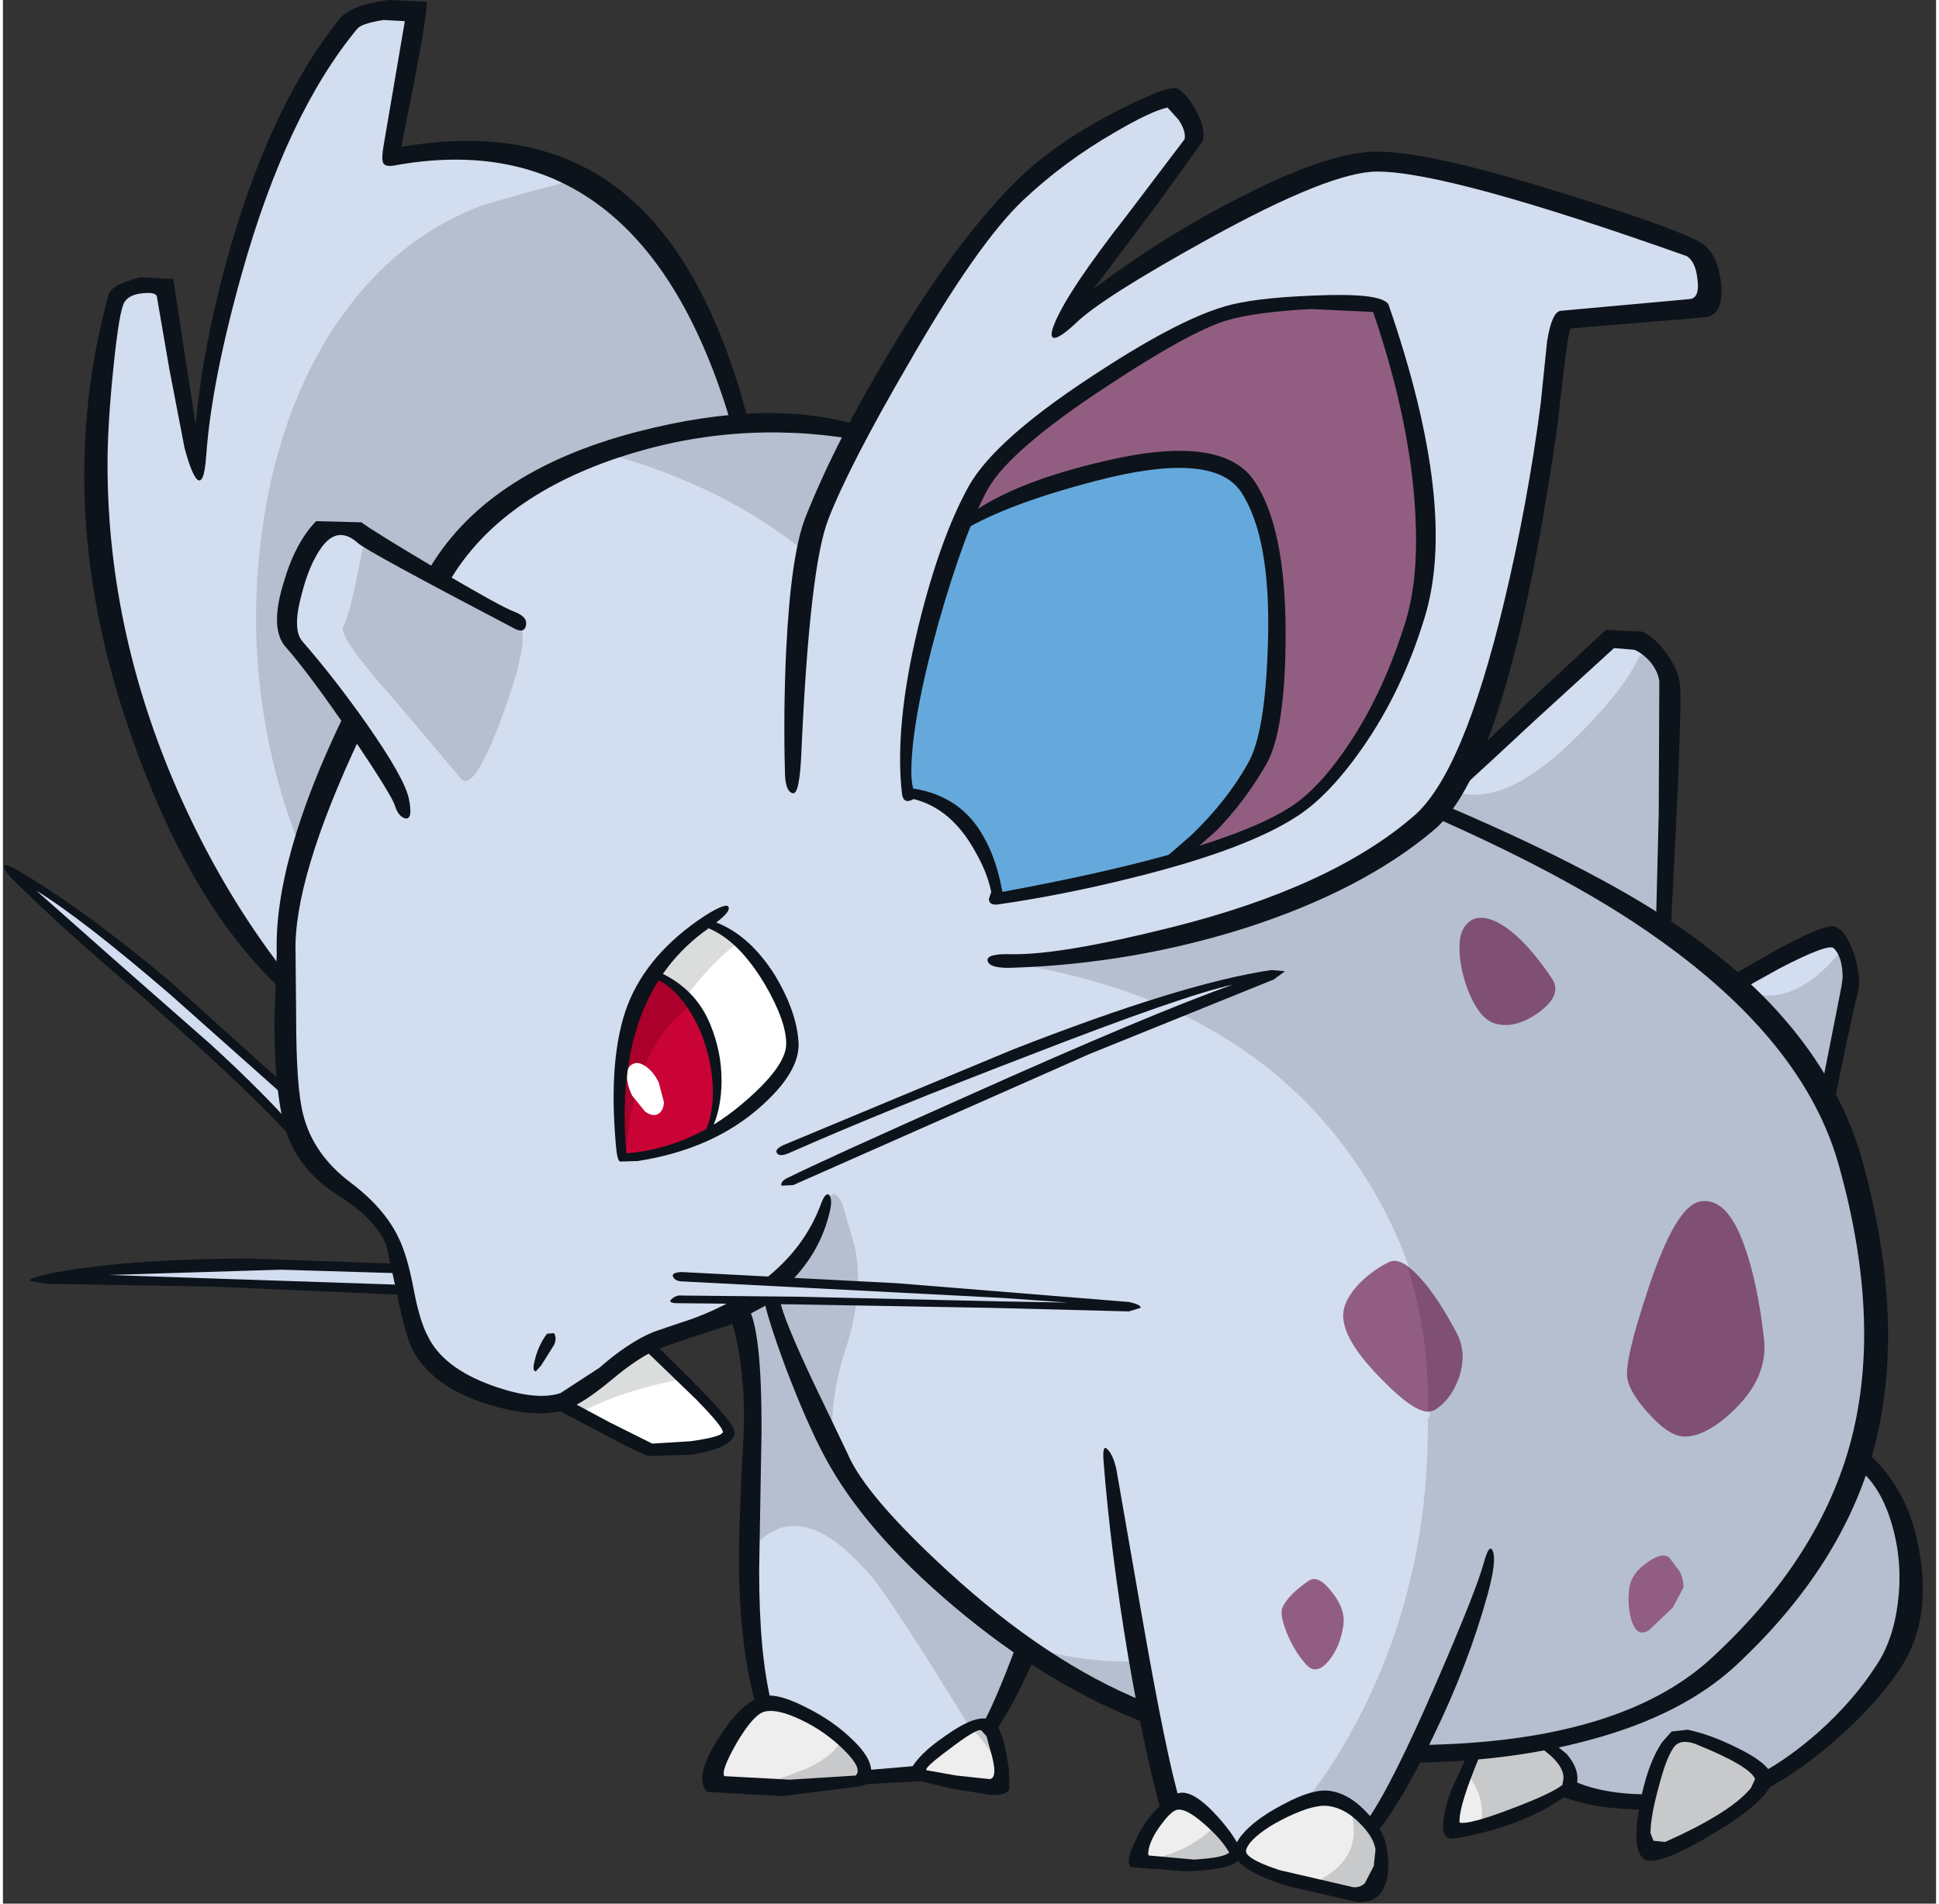 <?xml version='1.0' encoding='utf-8'?>
<svg xmlns="http://www.w3.org/2000/svg" version="1.1" width="165px" height="162px" viewBox="-0.05 0.15 164.5 162.0"><rect x="-0.05" y="0.15" width="164.5" height="162.0" fill="#333333" stroke="none"/><g><path fill="#ffffff" d="M47.45 119.65 L54.9 114.7 58.0 117.8 Q61.2 121.05 61.65 121.9 62.35 123.25 55.4 123.55 L51.45 121.7 47.45 119.65"/><path fill="#dbdcdc" d="M54.9 114.7 L57.75 117.5 Q52.55 118.5 49.0 120.4 L47.45 119.65 54.9 114.7"/><path fill="#d2ddf0" d="M62.6 35.8 Q67.1 49.5 46.1 68.25 35.55 77.65 24.15 84.3 17.25 75.85 12.9 64.55 5.35 45.05 9.65 25.35 10.55 24.8 11.9 24.55 13.7 24.25 13.8 25.35 14.1 29.6 16.5 38.85 17.05 33.05 18.95 25.6 22.75 10.6 29.5 2.15 30.5 0.9 32.85 0.8 35.15 0.65 35.1 1.6 35.1 2.7 34.15 7.0 33.15 11.55 33.0 13.5 43.2 11.5 49.65 15.55 57.55 20.5 62.6 35.8"/><path fill="#b5bfd0" d="M49.25 15.3 Q57.4 20.15 62.6 35.8 66.25 46.9 52.85 61.6 44.2 71.1 29.9 80.65 24.8 73.6 22.7 63.95 20.7 54.7 22.0 45.35 23.3 35.8 27.65 28.75 32.4 21.15 39.7 18.05 40.65 17.5 49.25 15.3"/><path fill="#d2ddf0" d="M24.55 93.55 L25.75 97.75 Q21.35 92.65 11.3 84.0 1.9 75.85 0.95 74.55 6.15 76.55 24.55 93.55"/><path fill="#d2ddf0" d="M33.6 108.1 L34.2 109.95 19.4 109.25 3.7 109.0 Q8.65 107.85 20.15 107.75 28.85 107.7 33.6 108.1"/><path fill="#d2ddf0" d="M123.5 66.7 L132.8 58.25 Q136.05 55.1 136.7 54.7 137.9 54.0 139.6 55.1 141.4 56.25 141.6 58.05 141.9 60.5 141.3 79.4 134.7 78.1 129.15 75.9 118.1 71.4 123.5 66.7"/><path fill="#b5bfd0" d="M141.6 58.05 Q141.9 60.5 141.3 79.4 135.0 78.2 129.6 76.05 118.7 71.8 122.95 67.3 127.2 69.25 133.35 63.35 137.7 59.15 139.1 56.2 139.5 55.4 140.55 56.4 141.5 57.3 141.6 58.05"/><path fill="#d2ddf0" d="M146.8 84.3 L150.8 82.1 Q154.25 80.2 154.7 79.75 155.4 79.05 156.4 80.8 157.45 82.6 157.0 84.25 L155.0 94.35 146.8 84.3"/><path fill="#b5bfd0" d="M147.4 83.95 Q149.95 85.7 152.85 84.15 154.45 83.3 155.9 81.6 156.5 80.95 156.9 82.2 157.25 83.35 157.0 84.25 L155.0 94.35 146.8 84.3 147.4 83.95"/><path fill="#b5bfd0" d="M157.15 123.95 Q161.4 127.0 162.05 132.65 162.65 138.0 159.9 142.25 157.55 145.95 153.6 149.2 149.95 152.15 147.7 152.65 142.6 153.75 138.4 153.45 132.3 153.05 129.7 149.6 135.1 142.15 141.2 135.2 153.45 121.3 157.15 123.95"/><path fill="#eeeeef" d="M131.1 148.5 L132.45 149.6 Q133.65 151.0 133.05 152.35 132.15 153.2 128.1 154.7 123.9 156.2 123.5 155.55 123.15 155.0 124.15 152.1 L125.2 149.3 131.1 148.5"/><path fill="#c8c9ca" d="M131.1 148.5 L132.45 149.6 Q133.65 151.0 133.05 152.35 132.5 152.9 130.05 153.9 127.65 154.95 125.7 155.45 126.2 153.15 124.5 151.05 L125.2 149.3 131.1 148.5"/><path fill="#c8c9ca" d="M145.95 148.7 Q149.05 150.0 149.5 151.4 149.95 152.7 145.75 155.3 141.65 157.85 139.9 157.65 139.1 157.55 140.0 153.55 140.85 149.55 141.9 148.35 142.75 147.35 145.95 148.7"/><path fill="#d2ddf0" d="M62.85 111.05 Q61.15 100.55 73.9 119.75 80.3 129.35 87.0 141.05 84.5 147.05 82.05 149.3 80.3 150.85 77.55 151.1 L71.35 151.35 Q67.4 151.2 66.75 150.2 63.3 144.7 63.45 132.6 63.65 116.05 62.85 111.05"/><path fill="#b5bfd0" d="M63.05 111.9 Q61.95 101.3 74.35 120.1 80.6 129.5 87.0 141.05 84.9 146.0 82.95 148.35 75.8 136.6 73.8 134.25 67.4 126.75 63.3 132.5 L63.5 123.65 Q63.65 117.7 63.05 111.9"/><path fill="#eeeeef" d="M80.4 148.55 Q83.4 146.2 83.95 147.15 84.5 148.1 84.9 149.85 85.4 151.8 84.8 152.05 L77.55 151.1 80.4 148.55"/><path fill="#c8c9ca" d="M82.3 147.25 L83.95 147.15 84.75 149.25 Q85.25 150.85 85.1 151.55 84.0 148.65 82.3 147.25"/><path fill="#eeeeef" d="M64.5 145.05 Q66.1 144.35 70.0 147.15 73.9 149.95 73.25 151.4 73.0 152.1 67.4 152.25 L60.65 151.7 Q59.85 151.3 61.25 148.6 62.7 145.8 64.5 145.05"/><path fill="#c8c9ca" d="M73.25 151.4 Q73.05 151.85 70.0 152.1 L64.25 152.2 68.35 150.65 Q70.7 149.55 71.3 148.2 73.75 150.35 73.25 151.4"/><path fill="#d2ddf0" d="M81.85 40.05 Q89.55 43.7 96.65 48.55 116.1 61.85 115.95 73.75 119.7 71.4 121.5 68.85 133.75 74.45 139.85 78.55 153.7 87.95 156.85 99.25 160.55 112.55 157.9 122.75 155.25 132.95 145.85 141.65 139.05 147.95 125.9 149.25 114.8 150.35 102.55 147.75 92.95 145.7 81.75 136.65 72.05 128.8 70.8 124.9 L67.85 117.5 Q65.65 112.45 65.3 110.55 L65.5 109.95 Q63.4 111.5 60.1 112.65 L55.55 114.2 Q53.65 115.0 51.25 117.0 48.95 118.95 47.65 119.4 45.3 120.15 41.3 118.75 36.9 117.15 35.4 114.2 L33.75 107.9 Q32.75 104.15 29.1 101.4 25.15 98.4 24.45 93.5 L24.15 81.25 Q23.9 73.4 29.05 62.15 34.2 50.7 40.95 44.5 51.2 34.9 72.2 36.6 75.0 36.85 81.85 40.05"/><path fill="#b5bfd0" d="M70.1 102.35 Q70.65 101.05 71.4 102.65 L72.45 106.3 Q73.25 110.1 71.6 115.15 69.95 120.25 70.8 124.9 L67.85 117.4 Q65.5 111.95 65.0 110.0 67.1 108.8 68.5 106.25 L70.1 102.35"/><path fill="#b5bfd0" d="M82.15 40.2 Q89.75 43.8 96.7 48.6 115.85 61.75 115.7 73.65 119.45 71.3 121.5 68.85 133.75 74.45 139.85 78.55 153.7 87.95 156.85 99.25 160.55 112.55 157.9 122.75 155.25 132.95 145.85 141.65 139.05 147.95 125.9 149.3 114.7 150.4 102.55 147.75 95.8 146.3 90.55 143.0 L85.65 139.55 Q92.25 142.65 103.2 140.95 116.25 138.95 119.4 129.95 124.7 114.65 116.05 100.6 106.5 85.15 85.0 82.0 82.7 64.5 74.85 54.0 66.2 42.5 50.2 38.45 54.9 36.7 61.15 36.45 L72.6 36.8 Q75.4 37.05 82.15 40.2"/><path fill="#d2ddf0" d="M25.4 48.45 Q27.4 43.55 29.0 44.95 30.05 45.85 35.15 48.65 L43.35 53.5 Q46.55 55.7 40.85 63.75 38.65 66.9 36.6 68.4 L33.9 68.45 Q32.35 63.6 24.95 55.2 23.35 53.4 25.4 48.45"/><path fill="#b5bfd0" d="M30.55 46.9 Q30.9 45.75 36.75 48.9 42.15 51.75 43.85 53.3 44.95 54.3 42.4 61.2 39.85 68.1 38.75 66.2 L33.0 59.4 Q28.5 54.35 28.9 53.5 29.35 52.6 29.85 50.3 L30.55 46.9"/><path fill="#ffffff" d="M55.5 82.8 Q57.65 79.9 59.85 78.7 62.7 79.75 64.8 83.05 66.4 85.6 67.2 88.8 67.2 90.7 65.4 92.6 63.95 94.1 60.9 96.1 58.7 97.55 55.45 98.3 L52.65 98.75 Q52.4 97.5 52.3 95.5 52.15 91.5 53.0 87.7 53.5 85.5 55.5 82.8"/><path fill="#dbdcdc" d="M62.5 80.35 Q59.1 83.0 56.15 87.8 52.45 93.75 52.65 98.55 52.35 97.1 52.3 94.8 52.25 91.15 53.0 87.7 53.5 85.5 55.5 82.8 57.65 79.9 59.85 78.7 61.35 79.25 62.5 80.35"/><path fill="#ca0336" d="M52.85 98.8 Q52.3 98.6 52.25 95.5 52.15 92.35 52.65 90.1 L53.5 86.15 Q54.1 84.2 55.35 83.05 58.4 83.95 59.95 88.65 61.45 93.15 60.1 96.35 59.4 97.05 56.4 98.05 53.45 99.0 52.85 98.8"/><path fill="#aa002b" d="M58.55 85.7 Q55.9 87.4 54.4 91.35 53.15 94.7 52.95 98.85 L52.85 98.8 Q52.3 98.6 52.2 95.35 52.1 92.15 52.55 89.85 L53.45 86.0 Q54.05 84.25 55.35 83.05 57.15 83.55 58.55 85.7"/><path fill="#ffffff" d="M55.75 92.25 L56.2 93.95 Q56.15 94.7 55.7 94.95 55.25 95.2 54.6 94.75 L53.5 93.4 Q53.05 92.5 53.05 91.7 53.05 90.9 53.55 90.7 54.0 90.45 54.65 90.9 55.3 91.35 55.75 92.25"/><path fill="#d2ddf0" d="M129.55 46.9 Q126.1 65.3 120.45 70.15 112.95 76.6 103.65 79.25 97.05 81.15 85.95 81.75 81.25 80.5 76.55 77.85 67.15 72.65 67.25 65.95 67.4 56.55 67.7 52.8 68.15 47.35 69.5 44.05 71.5 39.1 76.4 30.65 82.35 20.4 86.25 16.7 90.0 13.1 94.65 10.5 98.25 8.5 99.15 8.5 99.7 8.5 100.7 10.0 101.75 11.55 101.1 12.4 L95.75 19.3 Q90.95 25.7 90.15 27.9 95.0 23.3 103.4 18.8 112.3 14.05 116.9 14.05 120.95 14.05 132.3 17.55 140.3 20.0 143.6 21.3 144.75 21.75 145.15 23.9 145.6 26.15 143.7 26.3 L138.05 27.05 132.7 27.9 Q131.3 37.6 129.55 46.9"/><path fill="#915e82" d="M119.65 36.6 Q121.65 47.1 119.8 53.05 117.85 59.4 114.75 64.0 112.25 67.6 109.8 69.2 105.75 71.85 94.8 74.5 L84.65 76.6 Q84.5 74.8 83.4 72.75 81.3 68.7 76.9 67.55 76.2 64.1 78.7 54.65 81.05 45.55 83.35 41.45 85.3 38.0 93.6 32.65 100.85 27.9 104.0 26.95 106.5 26.2 111.45 25.95 116.5 25.7 116.95 26.4 118.15 28.5 119.65 36.6"/><path fill="#65a9dc" d="M105.65 41.75 Q108.25 45.7 108.05 54.6 107.85 62.55 106.25 65.3 L103.2 70.15 100.8 72.4 Q98.7 74.2 84.45 76.7 84.5 74.9 83.55 72.8 81.65 68.7 76.75 67.4 76.2 62.35 78.95 53.15 L81.75 45.0 Q85.6 42.45 93.35 40.45 103.15 38.0 105.65 41.75"/><path fill="#d2ddf0" d="M123.5 122.85 Q128.55 127.55 126.6 133.35 122.7 144.95 119.9 150.65 116.85 157.05 114.5 157.6 111.4 158.4 105.85 157.75 100.3 157.15 99.8 155.95 99.3 154.55 97.6 145.55 95.65 135.45 94.0 124.65 93.15 119.15 98.9 117.1 104.05 115.3 111.5 116.95 119.1 118.7 123.5 122.85"/><path fill="#b5bfd0" d="M127.95 122.0 Q129.35 125.85 126.6 133.35 121.85 146.2 119.05 151.8 116.35 157.15 114.5 157.6 111.15 158.4 105.65 157.75 111.05 154.9 115.7 145.6 121.35 134.3 121.2 120.85 126.5 117.95 127.95 122.0"/><path fill="#eeeeef" d="M99.55 153.75 Q100.55 153.3 102.5 155.0 104.2 156.45 104.8 157.7 105.25 158.6 102.0 158.85 L97.3 158.5 Q96.4 158.2 97.5 156.15 98.55 154.15 99.55 153.75"/><path fill="#c8c9ca" d="M104.8 157.7 Q105.25 158.6 102.0 158.85 L97.3 158.5 97.1 158.4 Q100.55 158.0 103.1 155.55 104.45 156.9 104.8 157.7"/><path fill="#eeeeef" d="M105.3 158.0 Q104.8 156.75 108.0 154.9 111.15 153.1 112.9 153.35 114.5 153.55 115.85 155.0 117.1 156.3 117.25 157.5 117.4 158.55 116.8 159.85 116.05 161.45 114.8 161.2 L109.55 160.1 Q105.7 159.05 105.3 158.0"/><path fill="#c8c9ca" d="M117.25 157.5 Q117.4 158.55 116.8 159.85 116.05 161.45 114.8 161.2 L111.25 160.5 Q116.05 158.4 114.55 153.95 L116.4 155.65 Q117.15 156.7 117.25 157.5"/><path fill="#7f5072" d="M126.7 78.45 Q129.0 79.35 131.75 83.4 132.7 84.8 130.65 86.3 128.65 87.75 126.9 87.25 125.6 86.85 124.65 84.5 123.85 82.4 123.9 80.65 123.9 79.35 124.6 78.7 125.35 77.95 126.7 78.45"/><path fill="#7f5072" d="M144.35 102.4 Q146.7 101.95 148.2 106.35 149.25 109.3 149.8 114.0 150.2 117.25 147.35 120.05 144.95 122.4 143.05 122.4 141.75 122.4 140.0 120.45 138.45 118.75 138.2 117.55 137.85 116.1 140.0 109.7 142.3 102.8 144.35 102.4"/><path fill="#915e82" d="M123.7 113.7 Q124.55 115.4 123.8 117.5 123.1 119.35 121.75 120.15 120.55 120.9 117.3 117.55 114.0 114.25 114.0 112.1 114.0 110.8 115.4 109.35 116.55 108.2 117.9 107.55 119.05 107.0 120.95 109.4 122.4 111.2 123.7 113.7"/><path fill="#7f5072" d="M123.7 113.7 Q124.55 115.4 123.8 117.5 123.1 119.35 121.75 120.15 L121.2 120.2 Q121.35 114.1 119.5 107.95 121.5 109.45 123.7 113.7"/><path fill="#915e82" d="M108.85 136.9 Q109.4 135.8 111.1 134.65 111.9 134.15 113.05 135.65 114.25 137.15 114.0 138.55 113.75 140.25 112.8 141.45 111.7 142.8 110.8 141.75 109.8 140.6 109.2 139.1 108.55 137.5 108.85 136.9"/><path fill="#915e82" d="M142.95 135.25 L142.05 136.95 140.05 138.85 Q139.05 139.55 138.55 138.1 138.15 136.8 138.35 135.25 138.55 134.0 139.9 133.1 141.15 132.2 141.75 132.7 L142.65 133.9 Q143.0 134.7 142.95 135.25"/><path fill="#d2ddf0" d="M85.95 92.35 Q69.7 99.3 67.0 100.65 64.55 101.9 64.5 100.35 64.4 98.75 66.75 97.9 L85.45 90.0 Q101.9 83.4 107.95 83.15 102.75 85.1 85.95 92.35"/><path fill="#d2ddf0" d="M57.75 108.8 L75.2 109.65 95.75 111.35 74.4 111.0 57.15 110.65 Q55.95 110.7 55.6 109.7 55.25 108.75 57.75 108.8"/><path fill="#0d131a" d="M62.1 121.65 Q62.35 122.2 62.0 122.6 61.35 123.5 58.5 123.95 L54.9 124.05 Q54.25 123.9 50.7 122.0 L46.9 120.0 48.05 119.3 51.5 121.15 55.2 123.0 58.45 122.8 Q61.0 122.45 61.2 122.05 61.35 121.7 58.9 119.2 L54.6 115.05 55.25 114.35 58.65 117.7 Q61.65 120.75 62.1 121.65"/><path fill="#0d131a" d="M52.3 16.2 Q59.75 21.9 63.4 36.05 L61.85 36.0 Q54.2 10.35 33.15 14.25 32.45 14.35 32.3 14.0 32.15 13.65 32.35 12.5 L34.15 1.95 32.35 1.85 Q30.45 2.15 30.1 2.6 24.1 9.85 20.3 23.35 17.7 32.6 17.25 38.9 17.05 41.75 16.35 40.8 15.9 40.15 15.4 38.25 L14.1 31.5 13.05 25.4 Q13.0 25.0 11.9 25.1 10.7 25.2 10.3 25.85 9.85 26.5 9.35 31.45 8.85 36.3 8.85 39.65 8.85 54.25 15.2 68.3 19.15 77.0 24.7 83.85 L24.3 84.95 Q15.85 77.55 10.55 61.85 4.1 42.75 8.95 25.2 9.2 24.35 11.65 23.75 L14.45 23.9 15.25 29.2 16.35 36.3 Q17.05 28.75 19.6 20.2 23.1 8.6 28.6 1.75 29.5 0.6 32.75 0.15 L36.0 0.3 Q36.1 1.05 35.1 6.3 L33.85 12.65 Q45.15 10.7 52.3 16.2"/><path fill="#0d131a" d="M0.05 73.85 Q0.15 73.6 1.1 74.15 6.9 77.55 14.2 83.7 L24.2 92.7 24.55 94.0 14.15 84.75 Q6.65 78.3 2.8 75.95 L9.35 81.75 17.6 89.0 Q22.2 93.2 25.25 96.7 L25.45 98.0 Q20.95 92.8 8.85 82.4 4.1 78.3 0.6 74.8 -0.05 74.05 0.05 73.85"/><path fill="#0d131a" d="M20.9 107.25 L33.65 107.7 33.55 108.5 23.6 108.2 8.95 108.65 34.25 109.5 34.15 110.35 18.1 109.65 3.7 109.4 2.2 109.15 Q2.3 108.9 3.6 108.6 9.75 107.3 20.9 107.25"/><path fill="#0d131a" d="M136.35 53.75 L139.45 53.9 Q140.6 54.45 141.55 55.8 142.5 57.15 142.65 58.3 142.9 60.1 141.85 79.7 L140.6 79.4 140.85 69.4 140.9 58.15 Q140.8 57.3 140.15 56.5 139.55 55.8 138.8 55.45 L137.05 55.3 130.1 61.65 Q123.4 67.9 122.7 68.4 L123.1 66.15 129.9 59.75 136.35 53.75"/><path fill="#0d131a" d="M155.85 79.0 Q156.8 79.35 157.45 81.3 158.15 83.3 157.75 84.8 157.15 87.1 155.5 95.45 L154.4 94.25 156.4 84.1 156.5 83.35 Q156.5 81.6 155.75 80.85 155.3 80.4 151.15 82.55 L147.1 84.8 146.15 83.7 150.5 81.2 Q155.0 78.7 155.85 79.0"/><path fill="#0d131a" d="M133.45 151.65 Q136.05 152.85 139.95 152.85 L139.95 154.15 Q135.1 154.15 132.35 152.9 133.4 152.15 133.45 151.65"/><path fill="#0d131a" d="M161.45 142.05 Q159.45 145.15 155.7 148.4 152.25 151.35 149.45 152.65 149.65 152.05 149.45 151.1 151.9 149.8 154.5 147.5 157.45 144.85 159.35 141.9 160.8 139.75 161.2 136.55 161.6 133.4 160.85 130.45 159.75 126.15 157.15 124.7 L157.45 123.05 Q159.15 123.95 160.6 126.0 162.05 128.1 162.65 130.45 164.45 137.5 161.45 142.05"/><path fill="#0d131a" d="M133.0 149.4 Q134.4 151.0 133.7 152.55 L131.1 154.15 Q127.7 155.9 123.55 156.6 122.5 156.75 122.5 155.65 122.5 154.15 123.3 152.25 L124.75 149.1 125.65 149.5 Q123.9 153.7 123.9 155.05 L123.9 155.25 Q124.7 155.45 128.25 154.1 131.7 152.8 132.65 152.05 L132.75 151.45 Q132.75 150.55 131.65 149.55 L130.55 148.65 131.35 148.05 133.0 149.4"/><path fill="#0d131a" d="M149.05 151.55 Q148.65 150.45 143.95 148.55 142.8 148.15 142.25 148.7 141.55 149.5 140.85 152.2 140.15 154.75 140.15 156.15 L140.4 156.8 141.4 156.9 Q147.0 154.4 148.7 152.3 L149.05 151.55 M141.15 148.4 L141.95 147.5 143.3 147.35 Q145.25 147.75 147.55 148.9 150.1 150.15 150.45 151.2 150.65 151.8 150.1 152.55 148.95 154.2 144.8 156.6 140.55 159.05 139.6 158.35 138.55 157.65 139.2 153.9 139.85 150.3 141.15 148.4"/><path fill="#0d131a" d="M63.3 111.3 Q64.55 113.2 64.5 122.15 L64.3 133.8 Q64.3 140.95 65.35 145.1 L64.0 145.2 Q62.75 140.55 62.6 134.6 62.5 131.0 62.95 122.75 63.15 119.45 62.7 116.05 62.25 112.95 61.7 112.15 L63.3 111.3"/><path fill="#0d131a" d="M73.3 150.8 L77.95 150.4 Q78.05 151.35 78.3 151.7 L77.6 151.75 72.95 152.0 73.3 150.8"/><path fill="#0d131a" d="M86.35 139.75 L87.9 140.8 Q86.3 144.65 84.35 147.6 84.0 147.35 83.2 147.05 84.2 145.5 86.35 139.75"/><path fill="#0d131a" d="M80.55 148.95 Q78.25 150.65 78.55 150.8 L81.1 151.25 83.9 151.55 Q84.7 151.5 83.95 149.0 L83.65 147.9 83.2 147.4 Q82.85 147.2 80.55 148.95 M80.65 152.35 L77.45 151.6 77.2 150.75 Q77.85 149.45 80.1 147.9 82.4 146.25 83.6 146.4 84.25 146.5 84.55 146.95 85.2 148.05 85.55 150.75 L85.6 152.4 Q85.35 152.95 84.0 152.9 L80.65 152.35"/><path fill="#0d131a" d="M64.8 145.8 Q63.85 146.0 62.4 148.45 61.0 150.9 61.35 151.3 L66.9 151.6 72.5 151.25 Q73.15 150.7 71.55 149.1 69.95 147.5 67.85 146.5 65.85 145.55 64.8 145.8 M64.3 144.6 Q65.55 144.05 68.2 145.4 70.65 146.6 72.35 148.3 74.3 150.2 73.7 151.6 73.6 151.95 73.0 152.15 L66.25 153.0 59.95 152.65 Q59.45 152.35 59.45 151.4 59.55 150.0 61.05 147.75 62.65 145.3 64.3 144.6"/><path fill="#0d131a" d="M71.8 123.8 Q73.3 127.4 80.4 133.9 88.8 141.6 97.05 144.95 L97.6 146.95 Q88.95 143.7 80.8 136.8 73.2 130.35 69.9 124.15 68.35 121.25 66.6 116.65 65.0 112.35 64.7 110.65 L66.05 110.75 Q66.35 112.35 68.85 117.65 L71.8 123.8"/><path fill="#0d131a" d="M140.65 79.95 Q133.85 75.1 122.55 70.05 L121.2 69.45 122.15 68.5 123.05 68.85 Q136.45 74.6 143.2 79.45 155.1 87.85 158.2 99.0 162.15 113.4 158.9 124.4 156.05 133.85 147.4 141.9 142.85 146.1 135.05 148.2 128.1 150.1 119.65 150.15 120.55 149.35 120.55 148.65 137.65 148.4 145.4 141.2 154.65 132.65 157.25 122.6 159.85 112.5 156.2 99.4 153.3 88.85 140.65 79.95"/><path fill="#0d131a" d="M70.3 103.3 Q69.5 106.7 66.95 109.25 L64.6 109.15 Q68.2 106.4 69.6 102.5 70.0 101.5 70.3 101.9 70.55 102.3 70.3 103.3"/><path fill="#0d131a" d="M24.15 96.75 Q23.05 93.7 23.05 86.9 L23.25 81.3 Q23.0 73.35 28.95 61.05 L29.6 61.95 30.35 62.85 Q24.65 74.95 24.85 81.25 L24.9 86.6 Q24.9 92.75 25.5 95.0 26.35 98.4 29.55 100.8 32.4 102.95 33.6 105.45 34.35 106.95 34.9 109.85 35.4 112.55 36.1 113.85 37.4 116.55 41.55 118.05 45.3 119.4 47.4 118.7 L50.7 116.55 Q53.15 114.4 55.3 113.5 L57.65 112.7 Q59.75 112.05 61.8 110.95 L63.75 110.9 65.5 110.9 61.7 112.95 58.1 114.1 55.85 114.9 Q54.15 115.55 51.65 117.65 49.3 119.6 47.85 120.1 45.25 120.95 41.05 119.6 36.35 118.1 34.75 114.9 34.2 113.8 33.45 110.1 L32.55 106.05 Q31.55 103.8 28.65 102.0 25.3 99.9 24.15 96.75"/><path fill="#0d131a" d="M72.5 37.55 Q62.1 35.8 52.15 39.15 41.85 42.65 37.75 49.95 L36.0 48.95 Q40.85 40.3 53.9 36.9 65.3 33.95 73.05 36.45 L72.5 37.55"/><path fill="#0d131a" d="M26.6 44.5 L30.45 44.6 Q31.45 45.35 36.75 48.5 42.35 51.8 43.45 52.2 44.65 52.65 44.45 53.4 44.3 54.1 43.4 53.6 31.0 47.1 30.2 46.4 28.45 44.8 27.05 46.75 26.0 48.2 25.35 50.8 24.55 53.75 25.45 54.75 28.15 57.85 30.9 61.75 34.15 66.4 34.5 68.15 34.85 69.9 34.2 69.8 33.6 69.65 33.3 68.7 33.05 67.85 29.65 62.8 26.0 57.45 24.0 55.2 22.65 53.65 23.8 49.85 24.8 46.35 26.6 44.5"/><path fill="#0d131a" d="M45.15 116.15 Q45.45 114.7 46.25 113.65 L46.85 113.6 Q47.1 114.05 46.85 114.6 L45.75 116.35 45.3 116.85 Q45.0 116.85 45.15 116.15"/><path fill="#0d131a" d="M53.1 85.7 Q54.8 81.3 59.65 78.1 61.55 76.9 61.7 77.35 61.85 77.75 60.65 78.65 63.5 79.75 65.65 83.15 67.5 86.25 67.65 88.85 67.8 91.35 64.4 94.35 60.35 97.95 54.0 98.95 L52.45 99.0 Q52.2 98.85 52.1 97.5 51.45 90.05 53.1 85.7 M60.0 79.15 Q51.85 84.85 53.0 98.3 58.45 97.85 62.9 94.05 66.55 90.95 66.6 89.05 66.65 87.1 64.75 83.85 62.55 80.2 60.0 79.15"/><path fill="#0d131a" d="M55.25 83.35 L55.5 82.75 Q58.85 84.15 60.15 87.35 61.1 89.65 61.1 92.1 61.1 94.55 60.2 96.4 L59.65 96.6 Q60.45 94.95 60.35 92.6 60.25 90.3 59.35 88.05 57.75 84.3 55.25 83.35"/><path fill="#0d131a" d="M144.35 20.75 Q145.85 21.6 146.15 24.2 146.45 26.85 144.85 27.15 L138.2 27.7 133.35 28.1 Q133.15 28.45 132.8 31.45 L132.2 36.6 Q128.05 65.45 121.7 70.8 115.65 75.9 105.75 79.1 96.15 82.15 86.0 82.5 83.95 82.6 83.75 81.95 83.55 81.3 85.7 81.35 89.9 81.45 99.45 79.05 113.0 75.65 120.0 69.6 124.2 66.0 127.7 51.35 129.7 43.0 130.8 34.55 L131.35 29.2 Q131.75 26.7 132.5 26.6 L143.5 25.6 Q144.35 25.5 144.15 23.95 144.0 22.45 143.25 21.95 122.95 14.75 116.9 14.75 112.9 14.75 102.5 20.5 93.45 25.5 91.25 27.65 89.85 28.95 89.4 28.9 88.95 28.85 89.45 27.65 90.6 24.85 95.65 18.4 L100.5 12.0 Q100.65 11.35 100.0 10.35 L99.05 9.3 Q97.65 9.6 94.5 11.45 90.25 13.9 86.75 17.2 82.85 20.9 76.95 31.2 72.0 39.7 70.2 44.3 68.6 48.35 67.9 64.05 67.75 67.85 67.15 67.65 66.55 67.5 66.5 66.05 66.35 60.8 66.6 55.5 67.0 47.3 68.25 44.15 70.85 37.6 75.75 29.5 81.5 20.0 86.6 15.15 89.65 12.25 94.45 9.75 98.5 7.65 99.65 7.65 100.3 7.65 101.3 9.25 102.35 11.0 102.05 12.15 L98.2 17.5 92.75 24.75 Q98.55 20.35 105.2 16.95 112.8 13.05 116.9 13.05 121.3 13.05 132.4 16.5 142.0 19.45 144.35 20.75"/><path fill="#0d131a" d="M82.15 41.5 Q84.35 37.6 92.5 32.25 99.75 27.45 103.85 26.25 106.25 25.5 111.55 25.3 117.25 25.05 117.85 26.05 123.85 43.4 120.9 52.8 119.0 59.0 115.6 63.85 112.8 67.85 110.1 69.6 105.9 72.35 96.85 74.65 90.6 76.25 84.75 77.1 83.85 77.25 83.85 76.65 L84.05 76.05 Q83.7 74.35 82.65 72.55 80.65 68.95 77.45 68.15 76.55 68.65 76.45 67.65 75.8 61.9 77.85 53.45 79.7 45.9 82.15 41.5 M93.85 33.05 Q85.7 38.4 83.8 41.7 81.8 45.3 79.55 53.2 77.25 61.5 77.25 65.85 77.25 66.65 77.4 67.25 81.55 67.9 83.45 71.45 84.5 73.3 85.0 76.05 103.7 72.6 109.55 68.8 112.0 67.2 114.5 63.45 117.5 58.95 119.35 52.9 120.2 50.05 120.2 46.2 120.2 37.4 116.55 26.7 L111.25 26.45 Q106.55 26.7 104.15 27.4 101.05 28.3 93.85 33.05"/><path fill="#0d131a" d="M81.55 44.45 Q85.35 41.3 93.85 39.35 103.75 37.05 106.45 41.1 109.1 45.05 109.1 54.05 109.1 62.3 107.45 65.2 105.6 68.4 103.2 70.85 L101.05 72.75 98.4 73.55 101.1 71.2 Q104.15 68.25 105.9 65.1 107.4 62.5 107.6 54.7 107.85 45.85 105.3 42.0 102.9 38.45 92.85 41.1 84.8 43.2 81.0 45.7 L81.55 44.45"/><path fill="#0d131a" d="M94.7 125.2 L96.85 137.55 Q99.0 149.9 100.15 153.6 99.45 153.7 98.55 154.45 97.15 149.55 95.7 141.1 94.2 132.15 93.6 124.4 93.5 122.95 94.0 123.55 94.45 124.05 94.7 125.2"/><path fill="#0d131a" d="M125.95 133.2 Q126.45 131.35 126.75 132.2 127.05 133.05 126.3 135.8 124.65 141.8 121.65 147.95 119.05 153.35 116.8 156.2 L115.9 155.25 Q118.0 152.4 121.9 143.4 125.3 135.55 125.95 133.2"/><path fill="#0d131a" d="M104.3 157.8 Q103.65 156.65 102.15 155.35 100.5 153.9 99.75 154.2 99.25 154.4 98.45 155.5 97.65 156.6 97.45 157.5 L97.4 157.9 97.45 158.05 101.3 158.4 Q103.85 158.25 104.3 157.8 M102.9 154.3 Q104.45 155.9 105.25 157.45 105.5 158.0 105.1 158.45 104.45 159.25 100.65 159.4 L96.0 159.05 Q95.35 158.75 96.4 156.6 97.55 154.2 99.65 152.9 100.8 152.15 102.9 154.3"/><path fill="#0d131a" d="M114.85 160.75 Q115.45 160.8 115.85 160.4 L116.6 158.95 116.75 157.55 Q116.6 156.5 115.45 155.35 114.2 154.05 112.8 153.85 111.6 153.65 109.3 154.75 107.0 155.85 106.05 157.0 105.65 157.55 105.75 157.8 106.0 158.45 108.6 159.3 L114.85 160.75 M112.85 152.55 Q114.6 152.8 116.15 154.55 117.55 156.1 117.7 157.4 118.15 159.9 117.2 161.25 116.45 162.15 115.15 162.0 L109.25 160.65 Q105.35 159.4 104.85 158.15 104.5 157.45 105.3 156.4 106.4 155.0 108.9 153.7 111.4 152.35 112.85 152.55"/><path fill="#0d131a" d="M85.8 89.5 Q100.35 83.8 107.9 82.7 L109.05 82.8 108.1 83.5 92.4 89.85 67.2 101.0 66.2 101.05 Q66.1 100.65 66.8 100.35 69.6 98.95 82.05 93.4 97.9 86.3 104.6 83.95 100.55 84.8 87.05 90.05 75.05 94.65 66.9 98.25 66.0 98.65 65.8 98.25 65.6 97.9 66.6 97.5 L85.8 89.5"/><path fill="#0d131a" d="M57.7 108.4 L76.0 109.35 95.8 110.95 Q96.85 111.2 96.75 111.45 L95.75 111.75 84.1 111.45 67.2 111.15 57.2 111.05 Q56.5 111.0 56.85 110.7 57.25 110.35 57.7 110.4 L67.65 110.5 84.95 110.9 90.6 111.0 84.95 110.6 57.8 109.2 Q57.2 109.2 57.0 108.85 56.75 108.45 57.7 108.4"/></g></svg>